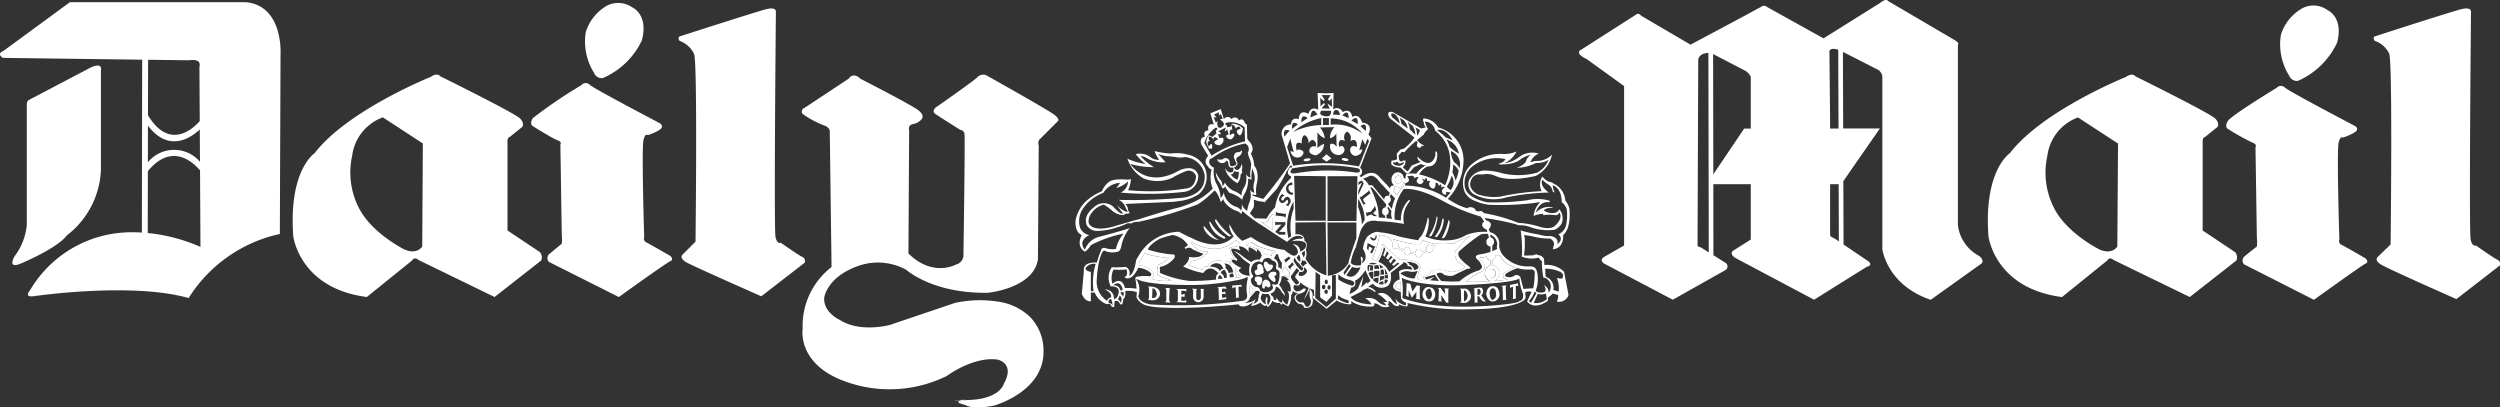 <svg id="Group_5" data-name="Group 5" xmlns="http://www.w3.org/2000/svg" xmlns:xlink="http://www.w3.org/1999/xlink" width="238.021" height="38.791" viewBox="0 0 238.021 38.791">
  <rect x="0" y="0" width="238.021" height="38.791" fill="#333333" stroke="none"/>
  <defs>
    <clipPath id="clip-path">
      <rect id="Rectangle_6" data-name="Rectangle 6" width="238.021" height="38.791" fill="none"/>
    </clipPath>
  </defs>
  <g id="Group_4" data-name="Group 4" transform="translate(0 0)" clip-path="url(#clip-path)">
    <path id="Path_6" data-name="Path 6" d="M81.919,7.444s4.937,2.519,5.534,3.016c.63.5.3.827.3.827a1.375,1.375,0,0,1-.795.465c-.563.1-.4.563-.4.563L86.491,24.08C88.811,26.367,91,25.14,91,25.14a.941.941,0,0,0,.729-.994s.167-11.068.1-11.433a.426.426,0,0,0-.4-.4s-2.055-1.292-2.386-1.525c-.364-.232.034-.6.034-.6s3.479-2.419,3.976-2.883a.742.742,0,0,1,.9-.165s5.733,3.214,6.4,3.711.332.664.332.664l-1.624,1.624a.533.533,0,0,0-.165.63L98.82,24.643c-.431,2.785-4.805,3.181-4.805,3.181-5.27.066-7.722-2.186-7.722-2.186a5.626,5.626,0,0,0-4.506-.4c-3.082,1.06-3.314,3.049-3.314,3.049-.1,1.425,1.491,2.121,1.491,2.121,1.956,1.26,4.805.463,4.805.463,2.419-.827,6.164-2.087,6.164-2.087a11.145,11.145,0,0,1,4.209-.1,5.45,5.45,0,0,1,2.948,1.459,4.578,4.578,0,0,1,1.26,3.181c.1,3.911-4.7,5.236-4.7,5.236-2.155.431-2.751-.066-2.751-.066-1.525-.33.1-.5.1-.5s-2.783.167.232.034c3.016-.1,3.348-1.557,3.348-1.557,1.093-1.956-.6-2.287-.6-2.287-2.32-.33-4.838,1.559-4.838,1.559a12.339,12.339,0,0,1-9.91.431c-4.373-1.692-3.81-4.938-3.81-4.938a7.07,7.07,0,0,1,2.749-5.866L79,12.348a.789.789,0,0,0-.463-.431,8.938,8.938,0,0,1-2.121-1.127.354.354,0,0,1,.165-.563l4.209-2.783c.5-.7,1.127,0,1.127,0M.264,5.456c-.63-.431.065-.664.065-.664L6.659.154H23.395c3.612.33,3.314,4.97,3.314,4.97l-.066,17.1a13.663,13.663,0,0,0-8.683,6.1c-5.467-1.557-14.846-.165-14.846-.165-.829.066-.265-.563-.265-.563a11.2,11.2,0,0,1,9.478-5.534c.4-.008.8,0,1.18.027L13.536,5.63Zm8.351.928c1.226-.563.994.265.994.265v9.51a8.275,8.275,0,0,1-3.248,6.2c-.928,1.26-4.473,2.717-4.473,2.717-1.227.465-.5-.729-.5-.729A5.877,5.877,0,0,0,2.55,21.4V9.963A.672.672,0,0,1,2.683,9.5Zm5.451,15.748a16.508,16.508,0,0,1,5.02,1.318L19.045,16.1,19,16.132c-.007-.008-2.325-3.069-4.923.112Zm4.973-6.78-.018-3.082c-.887.83-2.954,2.227-4.937-.359L14.078,15.4a3.226,3.226,0,0,1,4.961-.05m-.022-3.887-.03-5.148c.232-.861-.962-.63-.962-.63L14.1,5.636l-.011,5.282c2.224,3.682,4.7.823,4.931.547M64.752,3.4S72.044,1.048,72.971.816c.96-.232.9.232.9.232s-.2,20.746-.034,21.474.5.531.5.531,1.69,1.193,2.055,1.358a.4.4,0,0,1,.2.563l-4.109,3.181s-6.694-2.95-7.224-3.28c-.664-.465-.233-.73-.233-.73l1.193-1.192s.2-16.968-.133-17.862a2.457,2.457,0,0,0-1.391-1.26c-.233-.364.065-.431.065-.431M56.568,6.913a.773.773,0,0,0,.827.465A7.281,7.281,0,0,0,61.107,3.8c.662-2.485-.9-3.147-.9-3.147A2.345,2.345,0,0,0,57.793.484,4.393,4.393,0,0,0,55.771,3a5.67,5.67,0,0,0,.8,3.91M55.374,8.04a46.38,46.38,0,0,0-4.64,3.149c-.332.5-.066.729-.066.729s1.855,1.161,2.354,1.358c.53.167.33.432.33.432l.133,8.616a3.3,3.3,0,0,1,0,.827s-.729.6-1.127.928a.534.534,0,0,0-.1.8l6.661,3.347s4.507-3.248,4.9-3.413,0-.5,0-.5-1.954-1.127-2.286-1.293a.39.39,0,0,1-.2-.5s-.264-8.516-.066-9.246c.167-.695.4-.463.4-.463a4.876,4.876,0,0,0,1.127-.5c.5-.332.032-.63.032-.63s-6.2-3.248-6.661-3.646a.533.533,0,0,0-.795,0M27.918,22.389c-.016-.065.513,5,7.009,5.833l4.308-3.479a.336.336,0,0,1,.563-.066l7.29,3.546,4.441-3.479a.756.756,0,0,0-.131-.8l-3.082-2.055v-8.45s-.032-.4.232-.465l1.193-.96s.2-.332-.2-.762c-.364-.465-7.622-4.043-7.622-4.043s-.265-.4-.928.066c0,0-7.92,3.181-11.035,7.256,0,0-2.485,1.591-2.038,7.854m6.214-2.717a7.367,7.367,0,0,1-.6-4.905,4.485,4.485,0,0,1,2.916-3.644l3.811,2.485L40.2,23.417s-.5.829-1.724.265c0,0-3.147-1.557-4.341-4.01" transform="translate(0 0.054)" fill="#fff" fill-rule="evenodd"/>
    <path id="Path_7" data-name="Path 7" d="M177.431,8.36s-4.308,2.618-4.639,3.147c-.332.5-.066.73-.066.73a23.851,23.851,0,0,0,2.352,1.325c.53.167.332.465.332.465l.131,8.616a3.314,3.314,0,0,1,0,.829s-.729.563-1.125.894a.534.534,0,0,0-.1.8l6.661,3.379s4.507-3.246,4.905-3.445c.4-.167,0-.5,0-.5s-1.922-1.127-2.286-1.292a.391.391,0,0,1-.2-.5s-.265-8.516-.066-9.246c.165-.662.4-.463.4-.463a4.85,4.85,0,0,0,1.127-.5c.5-.332.034-.6.034-.6s-6.2-3.246-6.661-3.644a.542.542,0,0,0-.8,0m-65.88-2.817c-1.028-.563-.3-.829-.3-.829L116.422,1.4c.265-.232.5.1.5.1l4.7,2.751s6.363-3.38,6.793-3.646a.414.414,0,0,1,.5.066l5.369,2.982,5.4-3.38c.6-.5.762-.165.762-.165l6.329,3.712c.531.33.3.431.3.431V21.417a3.825,3.825,0,0,0,2.022,2.948c.5.4.265.7.265.7l-4.872,3.479c-4.209-1.425-4.606-4.838-4.606-4.838V7.3a.857.857,0,0,0-.5-.7l-3.254-1.658.024,7.292h3.494l-3.478,5.012.02,6.035,2.431,1.644c.332.4-.2.465-.2.465l-5.037,3.147L125.9,24.565c-.7-.463-.167-.729-.167-.729l1.624-1.028V17.54h-3.565L123.8,24.3l1.2.757a.407.407,0,0,1-.066.664l-5,2.816L113.406,25.1c-.563-.364.033-.664.033-.664l1.857-1.06V8.195L111.716,5.61Zm24.134-.8c-.991-.306-.837.306-.837.306l.065,6.661v.531h.8Zm.042,12.8h-.814v4.872c.034.133.432.3.432.3l.4.271ZM123.79,16.6l2.939-4.358h.628V7.3a1.545,1.545,0,0,0-.463-.531l-3.122-1.622Zm-.467-11.558c-.913.02-.968.638-.968.638l-.066,17.7c0,.1.3.167.3.167l.769.485Zm26.659,17.406c-.016-.066.513,5,7.009,5.833L161.3,24.8a.335.335,0,0,1,.563-.066l7.29,3.546,4.441-3.479a.754.754,0,0,0-.133-.8l-3.081-2.055V13.5s-.034-.4.232-.463l1.193-.96s.2-.332-.2-.762c-.364-.465-7.622-4.044-7.622-4.044s-.264-.4-.928.066c0,0-7.92,3.183-11.035,7.258,0,0-2.485,1.59-2.038,7.854m6.214-2.717a7.369,7.369,0,0,1-.6-4.905,4.485,4.485,0,0,1,2.916-3.645l3.811,2.485-.066,9.809s-.5.827-1.723.265c0,0-3.149-1.557-4.342-4.01M186.809,3.455S194.067,1.1,195.028.871c.928-.232.9.232.9.232s-.2,20.977-.033,21.706.5.563.5.563,1.689,1.193,2.055,1.36a.4.4,0,0,1,.2.563l-4.11,3.181s-6.693-2.95-7.224-3.314c-.662-.431-.232-.73-.232-.73l1.193-1.159s.2-17.265-.133-18.16a2.347,2.347,0,0,0-1.392-1.226c-.232-.4.066-.432.066-.432m-8.186,3.779a.773.773,0,0,0,.829.463,7.41,7.41,0,0,0,3.711-3.612c.664-2.451-.894-3.115-.894-3.115A2.261,2.261,0,0,0,179.85.8a4.39,4.39,0,0,0-2.021,2.519,5.665,5.665,0,0,0,.8,3.91" transform="translate(39.331 -0.001)" fill="#fff" fill-rule="evenodd"/>
    <path id="Path_8" data-name="Path 8" d="M87.147,19.742l.232-.066a1.009,1.009,0,0,1-.264-.332.688.688,0,0,0-.3-.5l.034.232v.332l.1.1v.265Z" transform="translate(30.761 6.677)" fill="#fff"/>
    <path id="Path_9" data-name="Path 9" d="M87.843,20.469l.034.5.431-.465a.184.184,0,0,1-.167-.1,1.125,1.125,0,0,1-.264-.332Z" transform="translate(31.125 7.111)" fill="#fff"/>
    <path id="Path_10" data-name="Path 10" d="M98.366,13.115a.488.488,0,0,0,.306-.221s.1-.6-.363-.53a.386.386,0,0,0-.2.532s.084.233.261.218" transform="translate(34.745 4.379)" fill="#fff"/>
    <path id="Path_11" data-name="Path 11" d="M90.267,18.958a.485.485,0,0,1-.1.165l.033.431a.638.638,0,0,1,.265.066.984.984,0,0,1,.232.167.583.583,0,0,0,.1-.531l-.5-.531c0,.1-.033.167-.033.233" transform="translate(31.949 6.634)" fill="#fff"/>
    <path id="Path_12" data-name="Path 12" d="M103.483,19.9a1.342,1.342,0,0,0,.861.1,3.382,3.382,0,0,0,.962-.4l-.364-.332a1.2,1.2,0,0,1-.4-.3,1.249,1.249,0,0,1-.2-.531.883.883,0,0,1,.364-.761,4.893,4.893,0,0,1,.465-.531,4.234,4.234,0,0,1,.7-.563,15.309,15.309,0,0,0-1.624.729,8.508,8.508,0,0,1-1.692.035l-.3.5a.363.363,0,0,1-.333.364.28.28,0,0,1-.23-.134l-.469.222a.363.363,0,0,1-.328.343.313.313,0,0,1-.287-.278l-.562-.08a.282.282,0,0,1-.245.158.336.336,0,0,1-.3-.364l-.664-.283a.278.278,0,0,1-.165.051c-.167,0-.267-.133-.267-.332a.4.4,0,0,1,.053-.2L98.1,16.8c-.089-.035-.175-.072-.252-.108a1.792,1.792,0,0,1-.165-.1,2.047,2.047,0,0,0-.5-.066,12.68,12.68,0,0,1-.563,1.922,1.223,1.223,0,0,1-.167.366l.4.2a5.343,5.343,0,0,0,.3-.565,3,3,0,0,0,.3-1.093l1.06.994.1.1.465.432s1.854-.167,1.987.729a2.475,2.475,0,0,0-.265,1.127.781.781,0,0,0,.662.033l-.2-.3a1.1,1.1,0,0,0,.662-.3s.4-.531,1.559-.265" transform="translate(34.177 5.854)" fill="#fff"/>
    <path id="Path_13" data-name="Path 13" d="M101.4,17.347a.323.323,0,0,1,.261.157l.192-.275a2.979,2.979,0,0,1-1.083-.313l-.232.364h-.729a16.564,16.564,0,0,1-1.893-.466h0l.154.279a.243.243,0,0,1,.077-.014.327.327,0,0,1,.3.332.37.37,0,0,1-.028.149l.584.263a.322.322,0,0,1,.274-.246c.165,0,.3.2.3.4a.464.464,0,0,1-.007.076l.5.089c0-.2.133-.4.3-.4a.379.379,0,0,1,.317.293l.423-.2a.42.42,0,0,1-.009-.093c0-.232.133-.4.3-.4" transform="translate(34.696 5.957)" fill="#fff"/>
    <path id="Path_14" data-name="Path 14" d="M87.935,18.613a1.393,1.393,0,0,1-.232-.332,1.228,1.228,0,0,1-.232-.662,1.655,1.655,0,0,1,.795-.1v-.364H88.5l-.431-.264a3.064,3.064,0,0,1-3.149.628,4.882,4.882,0,0,1-1.159-.5,1.7,1.7,0,0,0,1.658.96,3.189,3.189,0,0,1-.265.3,2.254,2.254,0,0,1-1.326.6l-.265.431.63.165.133.066.563.167a.357.357,0,0,1,.463-.3s.3-.795,1.492-.53a.646.646,0,0,1,.463.066,1.794,1.794,0,0,1,.3.232l-.131-.431a.433.433,0,0,1,.463-.133" transform="translate(29.608 5.984)" fill="#fff"/>
    <path id="Path_15" data-name="Path 15" d="M98.947,13.2l.083-.4h-.083s-.131.492-.473.5a.574.574,0,0,1-.367-.129l-.045.111a.286.286,0,0,1,.023.111.314.314,0,0,1-.146.286l.378.377a2.4,2.4,0,0,1,.63-.861" transform="translate(34.703 4.536)" fill="#fff"/>
    <path id="Path_16" data-name="Path 16" d="M89.419,18.242a.633.633,0,0,1,.582.134.44.44,0,0,1,.4-.477,9.816,9.816,0,0,1-1.325-.366,2,2,0,0,1-.929-.5l-.3.1-.232.1v.1a2.492,2.492,0,0,1,.962.364v-.133a1.2,1.2,0,0,1,.834.674" transform="translate(31.047 6.036)" fill="#fff"/>
    <path id="Path_17" data-name="Path 17" d="M98.1,20.257s.066.2.5.332a2.008,2.008,0,0,0-.034-.762,1.529,1.529,0,0,0-.3.165.3.3,0,0,0-.165.265" transform="translate(34.758 7.024)" fill="#fff"/>
    <path id="Path_18" data-name="Path 18" d="M81.917,20.389a3.051,3.051,0,0,0,1.226,0s-.33-.1-.662-.232a1.752,1.752,0,0,1-.662-.332,1.676,1.676,0,0,1,.1-.928,1.783,1.783,0,0,0,.662-.364,2.108,2.108,0,0,0,.3-.265,11.722,11.722,0,0,1-1.823-.3h-.034a1.458,1.458,0,0,1-.4-.2.944.944,0,0,1-.1.2,2.65,2.65,0,0,1-.4.6l-.066.4s1.292.1,1.425.962l-.167.33a2.13,2.13,0,0,0,.6.133" transform="translate(28.368 6.296)" fill="#fff"/>
    <path id="Path_19" data-name="Path 19" d="M89.287,15.792l-.563.066.5.364.531.4a9.928,9.928,0,0,1,.032-1.591,1.318,1.318,0,0,0-.5.762" transform="translate(31.437 5.325)" fill="#fff"/>
    <path id="Path_20" data-name="Path 20" d="M104.19,19.631a5.576,5.576,0,0,0-1.127.795c.886.027,1.7,0,2.354-.041a.731.731,0,0,1-.563-.754.739.739,0,0,1,.53-.748V18.4a.44.44,0,0,1-.363-.36h0a2.435,2.435,0,0,1-.63.1.172.172,0,0,0,.066.232c.695.5.232.962.232.962-.332.3-.5.3-.5.3" transform="translate(36.518 6.391)" fill="#fff"/>
    <path id="Path_21" data-name="Path 21" d="M105.324,19.319c0-.066-.033-.1-.033-.165a.362.362,0,0,0-.332-.233.4.4,0,1,0,.364.4" transform="translate(37.073 6.704)" fill="#fff"/>
    <path id="Path_22" data-name="Path 22" d="M107.109,19.1a2,2,0,0,1-1.491-1.159h-.441a.471.471,0,0,1,.011.1.408.408,0,0,1-.265.375v.489a.652.652,0,0,1,.465.263.817.817,0,0,1,.165.5.737.737,0,0,1-.5.734c.818-.061,1.33-.137,1.33-.137-.8-.167-.332-.63-.332-.63a4.177,4.177,0,0,1,1.06-.531" transform="translate(37.177 6.357)" fill="#fff"/>
    <path id="Path_23" data-name="Path 23" d="M86.231,20.343a.886.886,0,0,1,.232.033l-.1-.232-.8.066s.134.034.134.1l.032,1.06-.066.066.763-.1v-.232s-.1.1-.167.1h-.232V20.84h.2a.205.205,0,0,1,.133.066l-.034-.3a.435.435,0,0,0-.1.066h-.2v-.332Z" transform="translate(30.319 7.137)" fill="#fff"/>
    <path id="Path_24" data-name="Path 24" d="M83.376,20.481a.765.765,0,0,1,.3.066l-.033-.232H82.68a.469.469,0,0,1,.167.133v1.027a.232.232,0,0,1-.133.066s-.034,0,0,.034h.2l.729.033v-.265a.368.368,0,0,1-.233.1h-.232v-.4h.133l.165.033.034-.3-.232.066h-.1v-.364Z" transform="translate(29.296 7.198)" fill="#fff"/>
    <path id="Path_25" data-name="Path 25" d="M84.642,20.391v.662s.034.3-.2.332c0,0-.2.033-.232-.232V20.49a.547.547,0,0,1,.066-.165l-.5-.033a.483.483,0,0,1,.133.131v.664a.5.5,0,0,0,.5.5.532.532,0,0,0,.5-.465v-.7a.166.166,0,0,1,.033-.1h-.364l.066.066" transform="translate(29.686 7.189)" fill="#fff"/>
    <path id="Path_26" data-name="Path 26" d="M88.341,19.466s-.2,0-.1.4a.221.221,0,0,1,.165.232s.032.2.3.165a.609.609,0,0,0,.165-.7.541.541,0,0,0-.53-.1" transform="translate(31.257 6.887)" fill="#fff"/>
    <path id="Path_27" data-name="Path 27" d="M89.641,19.043s.232-.364-.133-.364a.257.257,0,0,1-.265-.165s-.4-.364-.4.165c0,0-.034.232.332.662a.749.749,0,0,0,.463-.3" transform="translate(31.48 6.516)" fill="#fff"/>
    <path id="Path_28" data-name="Path 28" d="M88.441,19.615a1.007,1.007,0,0,0,.53-.165c.167-.034.066-.3.066-.3,0-.63-.4-.6-.4-.6a.237.237,0,0,0-.2.232c.066.332-.066.332-.066.332-.3.066-.1.4-.1.4.1.133.165.1.165.1" transform="translate(31.256 6.573)" fill="#fff"/>
    <path id="Path_29" data-name="Path 29" d="M89.164,19.49c.066.332.53.6.53.6.233,0,.133-.33.133-.33-.133-.167-.066-.265-.066-.265.332-.066.1-.364.1-.364-.63-.165-.7.364-.7.364" transform="translate(31.593 6.765)" fill="#fff"/>
    <path id="Path_30" data-name="Path 30" d="M87.448,20.031l-.762.066h-.066v.033l.034.265c.066-.133.3-.133.3-.133l.034.962-.068.066.4-.066-.066-.033-.033-.962a.289.289,0,0,1,.3.033L87.482,20Z" transform="translate(30.692 7.085)" fill="#fff"/>
    <path id="Path_31" data-name="Path 31" d="M86.362,11.68s.1-.3.265.066a.656.656,0,0,0,.165.463.919.919,0,0,0,.309,0c.014.11.028.322-.043.4,0,0-.364.3-.729-.332,0,0,.033.762,1.159,1.426a1.134,1.134,0,0,0,.3-.829.292.292,0,0,0,.1-.431s.165-.133,0-.6a.721.721,0,0,1-.364.6.349.349,0,0,1-.358-.245.37.37,0,0,0,.257-.219s.2-.033-.032-.431a.334.334,0,0,1,.165-.364.592.592,0,0,0,.364-.63.473.473,0,0,1-.4.2s-.364-.034-.364.5a2.431,2.431,0,0,1,.131.364s.2.165.066.332a.751.751,0,0,1-.5.133.85.85,0,0,1-.1-.4.388.388,0,0,0-.563-.332s-.165.2-.63.066a.5.5,0,0,0,.795.265m.829.861a.638.638,0,0,0,.431.066,1.345,1.345,0,0,1-.133.762,1.506,1.506,0,0,1-.63-.5s.233.033.332-.332" transform="translate(30.319 3.739)" fill="#fff"/>
    <path id="Path_32" data-name="Path 32" d="M82.427,20.276l-.5-.034a.37.37,0,0,1,.1.233v.96s0,.066-.131.167l.53.033-.133-.2.034-.894s-.034-.2.1-.265" transform="translate(29.018 7.172)" fill="#fff"/>
    <path id="Path_33" data-name="Path 33" d="M86.746,17.046a.413.413,0,0,0,.233-.066,1.59,1.59,0,0,1-.265-.2,5.977,5.977,0,0,1-1.193-1.358s-.2-.033-.034.3a3.9,3.9,0,0,0,1.26,1.326" transform="translate(30.267 5.464)" fill="#fff"/>
    <path id="Path_34" data-name="Path 34" d="M86.262,17.119s.066.1.265.066c0,0,.066-.165-.167-.232a3.671,3.671,0,0,1-1.226-1.326s-.232-.165-.066.2a2.091,2.091,0,0,0,1.193,1.292" transform="translate(30.121 5.523)" fill="#fff"/>
    <path id="Path_35" data-name="Path 35" d="M93.827,11.244l-.465-.4-.431.4.431.3Z" transform="translate(32.929 3.842)" fill="#fff"/>
    <path id="Path_36" data-name="Path 36" d="M86.105,17.237a2.467,2.467,0,0,1-.762-.6,5.8,5.8,0,0,1-.63-.7l-.1-.034s-.034.1.1.366a1.868,1.868,0,0,0,1.392.96" transform="translate(29.98 5.637)" fill="#fff"/>
    <path id="Path_37" data-name="Path 37" d="M80.732,20.145l.066.167v.96l-.1.1a1.1,1.1,0,0,0,.63.066.62.62,0,0,0,.364-1.028s-.232-.3-.96-.265m.795.829a.374.374,0,0,1-.431.265l.034-.928a.409.409,0,0,1,.33.264.56.56,0,0,1,.066.4" transform="translate(28.594 7.136)" fill="#fff"/>
    <path id="Path_38" data-name="Path 38" d="M92.3,11.21c0-.066-.165-.1-.332-.066-.2,0-.33.1-.33.165s.165.133.364.1c.165-.034.3-.1.3-.2" transform="translate(32.469 3.943)" fill="#fff"/>
    <path id="Path_39" data-name="Path 39" d="M94.626,11.384c.2.033.332,0,.332-.1.033-.066-.133-.133-.3-.167-.2-.033-.332,0-.332.1-.034.066.133.133.3.165" transform="translate(33.422 3.935)" fill="#fff"/>
    <path id="Path_40" data-name="Path 40" d="M89.252,20.384s.133.1.265-.133a.555.555,0,0,0-.465-.6s-.431.1-.3.795c0,0,.232.2.232-.1,0,0,.1-.131.265.034" transform="translate(31.439 6.964)" fill="#fff"/>
    <path id="Path_41" data-name="Path 41" d="M105.112,20.12s-.53-.066-.63.7c0,0,.034.695.6.761a.683.683,0,0,0,.662-.662s0-.829-.63-.795m0,1.292c-.165.034-.232-.2-.232-.2-.2-.63.066-.829.066-.829.033-.065.165-.065.165-.065.332.033.3.53.3.53a.5.5,0,0,1-.3.563" transform="translate(37.021 7.128)" fill="#fff"/>
    <path id="Path_42" data-name="Path 42" d="M104.636,21.412l-.3-.465a.481.481,0,0,0,.033-.695.916.916,0,0,0-.6.033l-.2.034.1.066.033,1.159-.033.1h.33l-.032-.1v-.5h.165a.877.877,0,0,0,.364.465.3.3,0,0,0,.265,0,.229.229,0,0,0-.133-.1m-.431-.563c-.066.1-.232.066-.232.066v-.53a.14.14,0,0,1,.232.033.34.34,0,0,1,0,.431" transform="translate(36.7 7.163)" fill="#fff"/>
    <path id="Path_43" data-name="Path 43" d="M100.155,20.264l.034-.1-.332-.034-.4.563-.2-.729L98.9,19.9v.165l-.033.962-.034.066.265.133V20.6l.3.7.431-.563v.563l-.065.1.463.066-.066-.133Z" transform="translate(35.018 7.05)" fill="#fff"/>
    <path id="Path_44" data-name="Path 44" d="M101.162,15.3a4.149,4.149,0,0,1-.664,1.69c-.1.265.2.066.2.066a4.418,4.418,0,0,0,.563-1.69c-.033-.3-.1-.066-.1-.066" transform="translate(35.602 5.389)" fill="#fff"/>
    <path id="Path_45" data-name="Path 45" d="M103.087,20.292h-.465l.1.1.033,1.127-.133.1.366.034a.656.656,0,0,0,.7-.7s-.1-.662-.6-.662m-.066,1.226v-1.06s.232,0,.332.4a.592.592,0,0,1-.332.664" transform="translate(36.362 7.189)" fill="#fff"/>
    <path id="Path_46" data-name="Path 46" d="M100.97,20.3c-.5-.264-.729,0-.729,0a.789.789,0,0,0,0,1.127.649.649,0,0,0,.762,0,.792.792,0,0,0-.034-1.127m-.2.962s-.2.232-.332-.066c0,0-.4-.6.167-.861,0,0,.165-.066.232.232a.67.67,0,0,1-.066.7" transform="translate(35.43 7.149)" fill="#fff"/>
    <path id="Path_47" data-name="Path 47" d="M102.141,20.309l-.431-.033.034.1.033.463-.431-.6h-.265l.1.133-.033.962-.034.165.332.033-.032-.131v-.465l.463.7h.233l-.034-.1V20.407Z" transform="translate(35.816 7.172)" fill="#fff"/>
    <path id="Path_48" data-name="Path 48" d="M105.956,20.2l.066-.133-.465.034.1.1.033,1.193-.033.066.4-.034-.066-.065Z" transform="translate(37.402 7.111)" fill="#fff"/>
    <path id="Path_49" data-name="Path 49" d="M100.918,17c-.133.232.165.1.165.1a2.861,2.861,0,0,0,.63-1.59c-.066-.364-.165.033-.165.033a3.166,3.166,0,0,1-.63,1.459" transform="translate(35.746 5.441)" fill="#fff"/>
    <path id="Path_50" data-name="Path 50" d="M120.248,22.91l-.034-.563a.633.633,0,0,0-.5-.364l-.257-.092-.238.092c-.366.033-.9.033-.9.033v-.033l.066-.762v-.861l-.066-.3.7.1a6.2,6.2,0,0,0,1.757.232.641.641,0,0,1,.4.563l-.133.465c1.127-.1.994-1.358.994-1.358.8-.664.6-2.453.6-2.453a1.765,1.765,0,0,0-.364-.795l-.034-.034a1.929,1.929,0,0,0-1.127-1.624.741.741,0,0,0-.431-.165,1.829,1.829,0,0,1-.63-.5,1.44,1.44,0,0,0-.066,1.392,24.187,24.187,0,0,0-3.976.53,5.01,5.01,0,0,1-2.121-.232c-.829-.465-.7-1.06-.7-1.06.167-.962.962-.829.962-.829h.232a1.944,1.944,0,0,1,1.193.133c1.392.662,3.877,0,3.877,0a3,3,0,0,0,1.524-2.022,1.978,1.978,0,0,1-1.557.6,4.226,4.226,0,0,0-.5.131,1.4,1.4,0,0,1,.8-.827,2.107,2.107,0,0,0-1.789.265,3.122,3.122,0,0,1-1.491.662,2.488,2.488,0,0,0,1.161-1.127,2.919,2.919,0,0,1-1.392.232,4.161,4.161,0,0,0-2.85.962,2.319,2.319,0,0,0-.7,2.652,1.718,1.718,0,0,0,.994.861,4.45,4.45,0,0,0,1.292.364,26.954,26.954,0,0,0,4.341-.167,2.69,2.69,0,0,1,.563-.066,2.133,2.133,0,0,0-.628,1.293,2.913,2.913,0,0,1,.928-.2l-.034.133a3.754,3.754,0,0,1,1.159,0,.354.354,0,0,0,.4-.265c.4.6-.4,1.26-.4,1.26-.463.463-1.491.1-1.491.1a8.385,8.385,0,0,0-2.021-.364,15.718,15.718,0,0,0-3.28-.928.361.361,0,0,0-.465-.165l-.265-.034a.57.57,0,0,0-.861-.264,5.747,5.747,0,0,1-1.525-.7,1.24,1.24,0,0,1-.3-.2,5.465,5.465,0,0,0,1.491-3.646,3.254,3.254,0,0,0-2.419-3.147,1.712,1.712,0,0,0-1.392-.861l-.066.165.1.232c-.034.165.165.465.165.465l-.431.1-2.684-1.557c-.662-.165-.4.4-.4.4l.133.2,2.32,1.822a4.374,4.374,0,0,1-1.027,1.06l-.3.066-.364.4.034.531a1.078,1.078,0,0,1-.531.131l-.033.332c.232.332.894.332.894.332l.531.53a.248.248,0,0,0,.3-.033l.465-.531.628-.3a1.456,1.456,0,0,0,.465.133,2.761,2.761,0,0,0-.9.795,2.574,2.574,0,0,0-.96.033l-.066.366-.019.088-.146-.088a.555.555,0,0,0-.962-.366.756.756,0,0,0-.062.951.95.95,0,0,0,.079.093l-.041.074a.148.148,0,0,0-.076-.024.257.257,0,0,0-.232.265l-.033-.034-.265-.3-.1-.1-.6-.63c-.7-.928-1.757,0-1.757,0l-.165-.133a.44.44,0,0,0,.066-.762l1.093-2.817-.3-.364c.531-1.093-.6-1.127-.6-1.127-.332-.994-.929-.53-.929-.53-.2-.962-.928-.465-.928-.465a.582.582,0,0,0-.894-.265l.033-1.557-.729.034-.795-.034.066,1.591c-.8-.4-.929.4-.929.4-.928-.53-.928.5-.928.5-.763-.233-.729.5-.729.5a.88.88,0,0,0-.9,1l.8,2.717a42.194,42.194,0,0,1-2.553,3.38l-.994-.3-.065-.167a.482.482,0,0,0,.4.066,2.838,2.838,0,0,1,.034-.994c.3-1.292-.233-1.757-.233-1.757a2.5,2.5,0,0,0-.33-1.159c.5-.63-.233-1.26-.233-1.26l-.1-.165-.034-1.36c-.131,0-.2-.165-.2-.165-.2-.563-.563-.2-.563-.2a.39.39,0,0,0-.7-.131.421.421,0,0,0-.729,0l-.3-.962-.994.4.332,1.06c-.73-.165-.5.565-.5.565-.63.033-.332.6-.332.6-.6.066-.364.729-.364.729l.662,1.094c-.53.6-.033.994-.033.994.165.3.364.3.364.3a2.877,2.877,0,0,0,.1,1.823,5.746,5.746,0,0,1-1.622,1.193,10.36,10.36,0,0,1-1.557.6c-1.293.3-3.845,1.127-3.845,1.127-.9.232-2.32.662-2.32.662-1.789.531-2.254-.033-2.254-.033-.431-.265-.1-.96-.1-.96a2.125,2.125,0,0,1,1.326-1.062,5.5,5.5,0,0,1,.861.63,1.625,1.625,0,0,0,1.093.364l.034-.131a.968.968,0,0,0,.5-.066.663.663,0,0,1-.2-.431c0-.167-.232-.431-.232-.431l4.606-.2c.165-.034.3-.034.431-.066a4.209,4.209,0,0,0,1.956-.664A2.182,2.182,0,0,0,88,13.863,2.213,2.213,0,0,0,86.247,12.4a3.816,3.816,0,0,0-1.557-.1,7.035,7.035,0,0,1-1.525-.232c-.034.2.4.827.4.827a1.118,1.118,0,0,1-.829-.264,1.629,1.629,0,0,0-1.392-.265,5.975,5.975,0,0,0,.928.928,6.521,6.521,0,0,1-1.723-.5,3.491,3.491,0,0,0,1.491,1.855,3.522,3.522,0,0,0,2.785-.033A7.469,7.469,0,0,1,86.081,14a.721.721,0,0,1,1,.463c-.066,1.127-.9,1.161-.9,1.161a21.838,21.838,0,0,1-5.568.165,2.5,2.5,0,0,0,.265-1.06l-.265.066c-1.392-.133-1.757.165-1.757.165a2.033,2.033,0,0,0-.729.929,5.2,5.2,0,0,0-1.491.928A3.34,3.34,0,0,0,75.609,18.7c-.066,1.193.6,1.36.6,1.36-.6,1.159.3,1.59.3,1.59a2.021,2.021,0,0,0,.563-.63,11.644,11.644,0,0,1,3.115-1.093,3.345,3.345,0,0,0-.729,1.457,2.109,2.109,0,0,1-1.06-.1c-.366-.033-.366.265-.366.265l-.165.4-.232.73c-1.425-.066-1.227.761-1.227.761l-.2,2.221c.33.829.861.7.861.7v-.829h.364a2.015,2.015,0,0,0,1.094,1.093h.2c.233-.066.332.265.332.265l.232.034.034-.563.264-.034c.167.066.265.332.265.332h.2a2.116,2.116,0,0,0,.1-.5c.264-.165.2-.762.2-.762a2.431,2.431,0,0,1,1.094.1l-.034.5a1.53,1.53,0,0,0,.9.761,6.55,6.55,0,0,0,1.425.2c1.028.066,2.32.034,3.513,0,2.055-.1,3.877-.3,3.877-.3.131.2.2.165.2.165.562.2,1.192-.4,1.192-.4l-.2.4a2.3,2.3,0,0,0,.894-.33.925.925,0,0,0,.465.33l.1-.1.133.2a1.248,1.248,0,0,0,.431-.6.979.979,0,0,0,.729.2l.133.2.1-.167a4.885,4.885,0,0,0,.563.3,1.616,1.616,0,0,0,.232-1.227l.1.167.1-.4a.839.839,0,0,0,.53.2c-.63.265-.264.729-.264.729a.73.73,0,0,0,.33.3.418.418,0,0,1,.465.332.632.632,0,0,0,.795-.3l.066-.4a1.865,1.865,0,0,1-.1-.6l.1.431.165.1,1.127.9.962-.795a2.533,2.533,0,0,0,1.26.364c.264,0,.066-.332.066-.332a3.2,3.2,0,0,0,2.153.531c.2-.165.066-.265.066-.265.232-.1.63.232.63.232a1,1,0,0,0,.829.034.267.267,0,0,0-.2-.2c.232,0,.1-.332.1-.332a.817.817,0,0,1,.431.3.615.615,0,0,0,.565.2l.033-.165a1.933,1.933,0,0,0,.762.2.305.305,0,0,0,.032-.332,22.183,22.183,0,0,0,5.932.6c4.606-.034,5.236-.929,5.236-.929a.436.436,0,0,0,.066-.431V25.5a.936.936,0,0,1,.6-.034l-.332.7-.1.232c.8.9,1.989-.1,1.989-.1v-.3a1.316,1.316,0,0,0,.431-.366l.53.133a1.007,1.007,0,0,1-.131.63.942.942,0,0,0,1.125-.63l-.431-2.22a2.352,2.352,0,0,0-1.855-.63M114.183,18.3l.332.463s-.563.431.264.8l.034.2a4.715,4.715,0,0,0-2.022.3,3.487,3.487,0,0,1-1.723.5,4.549,4.549,0,0,1-2.153-.364,3.614,3.614,0,0,0,.33-1.392.743.743,0,0,0-.033-.364s-.1-.1-.1.133c0,0-.3,1.425-.729,1.723a.561.561,0,0,0-.133.265s-1.524-.265-1.956-.4a7.4,7.4,0,0,0-1.755-.364s-.4-.232-1.161.431a2.4,2.4,0,0,0-.4,1.159s.628.9-.1,1.36a3.425,3.425,0,0,0,.1-.4s-.034-.2-.2-.232a.763.763,0,0,0,.033.364s.034.4-.066.463c0,0-.695.1-.928-.232a4.6,4.6,0,0,1,.465-1.457l.431-1.491a2.063,2.063,0,0,1,.563-.863,1.335,1.335,0,0,1,1.06-.165,16.953,16.953,0,0,1,2.552.265,2.407,2.407,0,0,1,.5-2.088s.165-.265-.066-.165a2.539,2.539,0,0,0-.729,1.922L106,18.6a4.221,4.221,0,0,1,.863-2.916s1.258-.232,3.645,1.093a18.38,18.38,0,0,0,3.678,1.525m.9,2.85h.033v.516a6.483,6.483,0,0,1-1.093.248c-.563.133-.167.463-.167.463a1.2,1.2,0,0,1,.366.5c.265.3-.167.53-.167.53a4.915,4.915,0,0,0-1.888,1.06,11.351,11.351,0,0,1-1.724-.032,1.97,1.97,0,0,1-.463-.664.475.475,0,0,1,.7.066,1.8,1.8,0,0,0,.861.1c.5-.265,1.226-.6,1.226-.6a.5.5,0,0,1,.332-.066c.2-.066-.034-.232-.034-.232a4.567,4.567,0,0,1-.894-.829c-.265-.431,0-.63,0-.63a17.2,17.2,0,0,1,1.988-1.557,1.458,1.458,0,0,1,.73-.061l.07.355a.441.441,0,0,0-.237.4.407.407,0,0,0,.364.431m1.69,3.149s-.512.076-1.33.137a.737.737,0,0,0,.5-.734.817.817,0,0,0-.165-.5.646.646,0,0,0-.465-.261v-.49a.408.408,0,0,0,.265-.375.471.471,0,0,0-.011-.1h.441a2,2,0,0,0,1.491,1.159,4.177,4.177,0,0,0-1.06.531s-.465.463.332.63m-2.585-1.857a.172.172,0,0,1-.066-.232,2.466,2.466,0,0,0,.63-.1h0a.44.44,0,0,0,.363.36v.485a.788.788,0,0,0,.035,1.5c-.657.041-1.468.068-2.355.042a5.666,5.666,0,0,1,1.127-.8s.167,0,.5-.3c0,0,.465-.465-.232-.962m.73,1.26a.372.372,0,0,1,.33-.4.359.359,0,0,1,.332.232c0,.066.033.1.033.165a.351.351,0,1,1-.695,0m.828-2.717a.755.755,0,0,0,0,.4,2.624,2.624,0,0,1-.463.225v-.528a.458.458,0,0,0,.165-.359.414.414,0,0,0-.339-.429l-.019-.267a1.107,1.107,0,0,1,.523.431c.2.432.133.531.133.531M109.014,24.3l-.165-.2.96-.265.4.6-.861-.066.463-.332Zm-.165,0a.78.78,0,0,1-.664-.034,2.475,2.475,0,0,1,.265-1.127c-.133-.894-1.988-.729-1.988-.729L106,21.982l-.1-.1-1.06-.993a3.032,3.032,0,0,1-.3,1.093,5.134,5.134,0,0,1-.3.563l-.4-.2a1.2,1.2,0,0,0,.165-.364,12.726,12.726,0,0,0,.563-1.922,1.971,1.971,0,0,1,.5.066,1.657,1.657,0,0,0,.167.1c.077.037.161.073.251.108l.364.52a.4.4,0,0,0-.053.2c0,.2.1.33.265.33a.283.283,0,0,0,.167-.051l.662.284a.337.337,0,0,0,.3.364.285.285,0,0,0,.245-.16L108,21.9a.315.315,0,0,0,.286.278.364.364,0,0,0,.328-.344l.467-.222a.285.285,0,0,0,.232.135.364.364,0,0,0,.332-.366l.3-.5a8.551,8.551,0,0,0,1.69-.034,15.113,15.113,0,0,1,1.624-.729,4.22,4.22,0,0,0-.7.563,4.818,4.818,0,0,0-.465.53.891.891,0,0,0-.364.762,1.26,1.26,0,0,0,.2.53,1.2,1.2,0,0,0,.4.3l.364.33a3.343,3.343,0,0,1-.962.4,1.351,1.351,0,0,1-.861-.1c-1.159-.264-1.557.265-1.557.265a1.1,1.1,0,0,1-.662.3Zm-1.69-1.658s.1-.133.829.133c0,0,.695.431-.133.63,0,0-.1-.465-.465-.5,0,0,.033-.165-.232-.265m1.027.829-.3.729a2.242,2.242,0,0,1-1.226-.4s-.233-.034.066-.2a1.075,1.075,0,0,1,.695-.066,1.264,1.264,0,0,0,.762-.066m-3.156.753a1.118,1.118,0,0,0,.008-.326l.232-.03-.032-.1-.165.062a1.354,1.354,0,0,0-.054-.6,1.476,1.476,0,0,1,.351.982.48.48,0,0,0-.339.009m.329.125a.5.5,0,0,1-.321.387l.005-.414a.578.578,0,0,1,.316.027m-.918-1.739a4.405,4.405,0,0,0,.531-1.392l.133.165-.2.63.133.133.232-.53.165.2-.264.431.2.165.265-.364.165.133-.364.364.167.232.3-.465.232.167-.4.4.165.131.4-.33.133.1-.96.795a1.9,1.9,0,0,0-1.028-.96m-.364-1.459h.1l-.1.133-.232.531-.233-.133.1-.034.165-.33-.332-.167-.065.4-.133-.232.066-.431v-.068Zm-.3-.9a.246.246,0,0,0,.2.133s.2.1.2-.3l.1.034a.523.523,0,0,1-.066.33s-.2.364-.53-.066c0,0-.068-.1.1-.133m.255,2.733.378-.076a.79.79,0,0,1,.1.412.611.611,0,0,0-.471.02.639.639,0,0,0-.007-.356m-.016-.116-.485-.035a.537.537,0,0,1,.313-.129,1.9,1.9,0,0,1,.474.089Zm-.549.042.475.06a1.51,1.51,0,0,1-.054.473.691.691,0,0,0-.279.03.834.834,0,0,0,.035-.436l-.1.066s.061.119-.046.414l-.046.023a1.78,1.78,0,0,1-.039-.238.556.556,0,0,1,.054-.391m.484.651c.019.167.053.615-.1.729a1.557,1.557,0,0,1-.353-.6.634.634,0,0,1,.455-.13m.03.654a1.534,1.534,0,0,1,.467-.091,1.121,1.121,0,0,1-.074.539,1.683,1.683,0,0,1-.448-.3.977.977,0,0,0,.056-.149m.031-.135a1.737,1.737,0,0,0,.007-.551.735.735,0,0,1,.5-.035.928.928,0,0,1-.034.5.812.812,0,0,0-.477.089m.5-1.213a1.512,1.512,0,0,1,.418.274.7.7,0,0,0-.32.134.722.722,0,0,0-.1-.408m.016,1.729a1.011,1.011,0,0,1,.381-.139l.024.3a.924.924,0,0,1-.294,0,1.287,1.287,0,0,1-.157-.049c.014-.031.03-.07.046-.114m.4-.3a.5.5,0,0,0-.367.188.877.877,0,0,0,.011-.452,1.185,1.185,0,0,1,.4-.072.731.731,0,0,1-.047.336m.046-.46a.508.508,0,0,0-.356.057.709.709,0,0,0,.016-.454.4.4,0,0,1,.271-.111.927.927,0,0,1,.069.508m4.048-2.362-.423.2a.379.379,0,0,0-.316-.293c-.167,0-.3.2-.3.4l-.505-.089a.35.35,0,0,0,.008-.076c0-.2-.134-.4-.3-.4a.322.322,0,0,0-.274.246l-.584-.263a.375.375,0,0,0,.03-.149.328.328,0,0,0-.3-.332.243.243,0,0,0-.077.014l-.154-.279h0a16.893,16.893,0,0,0,1.893.466h.729l.232-.364a3.006,3.006,0,0,0,1.083.313l-.192.275a.323.323,0,0,0-.261-.157c-.165,0-.3.165-.3.4a.422.422,0,0,0,.009.093m-7.233,2.89a.857.857,0,0,1,.332.165.252.252,0,0,1-.167.364,5.243,5.243,0,0,1-1.326-.6v-.5a2.319,2.319,0,0,0,1.161.563m-.664-.73.531-.795.165.165-.6.861Zm.265.265.563-.795a1.128,1.128,0,0,0,.8.033s-.5,1.326-1.358.762m.962-5.169H99.6V14.459h2.85Zm2.7-.535.046.253-.129-.016-.5-.034a4.359,4.359,0,0,0-.265-1.59,9.284,9.284,0,0,0-.53-1.26c.1-.1.264.1.5.364a4.961,4.961,0,0,1,.33.431c.133.165.3.332.431.5.088.11.173.214.253.314l-.06.284H105.1c-.167,0-.3.165-.3.4a.354.354,0,0,0,.248.36m-.712.07h-.332l-.232-.165-.265.1-.165.1-.1-.4.1.034.4-.1.3-.4.066-.167.131.4-.3.332Zm-.63-2.121h-.1l-.628.5.1.265.165.167-.232.1-.364-.729h.133l.7-.531.065-.133Zm-.563,2.453-.265.465a5.1,5.1,0,0,0-.364-1.658v-.795a3.91,3.91,0,0,1,.63,1.988m2.16-1.073.039-.18c.207.252.352.424.352.424a1.107,1.107,0,0,0,.066.762l-.534-.066-.026-.286a.378.378,0,0,0,.228-.344.424.424,0,0,0-.126-.31m6.025-1.744-.2-.133-.165-.2a4.5,4.5,0,0,0,.463-1.028,1.13,1.13,0,0,1-.1,1.358m.465-.9a3.66,3.66,0,0,0-.3-.795,2.878,2.878,0,0,0,.066-.729,1.171,1.171,0,0,1,.53.6,3.67,3.67,0,0,1-.3.928m.364-1.159a1.015,1.015,0,0,0-.465-.563,1.867,1.867,0,0,1-.332-1.093,1.34,1.34,0,0,1,.8,1.656m-.034-1.392a5.239,5.239,0,0,1-.9-.662,2.2,2.2,0,0,0-.3-.7,1.7,1.7,0,0,1,1.193,1.358m-.6-1.292-.664-.265a6.16,6.16,0,0,0-.829-.695c.9-.233,1.492.96,1.492.96m-3.115-.96a1.214,1.214,0,0,1-.265.53,1.776,1.776,0,0,0-.165-.795ZM105.9,8.959a.428.428,0,0,1-.232-.4s.033-.2.4.033a1.316,1.316,0,0,1,.4.863Zm.729.5a1.976,1.976,0,0,0-.165-.6l.431.3a3.993,3.993,0,0,1,.232.364,1.257,1.257,0,0,1,.1.4Zm.795.53a1.01,1.01,0,0,0-.165-.6V9.323l.431.33a1.472,1.472,0,0,1,.265.863Zm-.994,3.479s-.6,0-.6-.332a.481.481,0,0,0,.4-.065l.2.2a1.186,1.186,0,0,0,.432-.167v.133a.681.681,0,0,1-.432.232m2.684.066c1.094.034.928-1.292.928-1.292-.232-.465-.165.232-.165.232-.465,1.525-1.656.167-1.656.167-.133-.1,0,.232,0,.232.066.165.133.133.133.133l.1.1-.829.332c-.131.2-.364.53-.364.53h-.1l-.4-.364a.7.7,0,0,0,.265-.6s.232-.034-.232-.034l-.167.1s-.165-.066-.2-.167l-.065-.4.3-.364.264.033a9.112,9.112,0,0,1,1.125-1.081l.134.153c-.165.364.034.465.034.465.264.165.364-.167.364-.167.265.133.165-.033.165-.033a1.474,1.474,0,0,1-.619-.485c.343-.288.619-.509.619-.509a1.3,1.3,0,0,1,.431-.531,2.531,2.531,0,0,1-.3-.729,1.006,1.006,0,0,1,.962.861c2.552,2.022.96,5.2.96,5.2a7.785,7.785,0,0,0-2.485-1.028,2.1,2.1,0,0,1,.795-.762m-2.087,1.591c.63-.167.165-.63.165-.63.232-.1.3-.034.3-.034.3-.165.4.2.4.2.232-.2.4-.066.4-.066-.5.465.1.63.1.63a.384.384,0,0,0,.364-.3.7.7,0,0,1-.165-.232.874.874,0,0,1,.265.165.161.161,0,0,1,.165-.2.427.427,0,0,1,.066.3c.1-.1.3,0,.3,0-.3.332.1.63.1.63.463.265.4-.5.4-.5a.268.268,0,0,1,.3.3l.2-.165a1.162,1.162,0,0,1,.066.332.25.25,0,0,1,.332-.033c-.531.33-.165.628-.165.628a.242.242,0,0,0,.3.034l-.034-.232.431.065-.431.5a7.436,7.436,0,0,0-3.91-1.159Zm-.763-.7c.465-.066.364.53.364.53a.486.486,0,0,1-.307.221c-.177.015-.259-.215-.26-.218a.385.385,0,0,1,.2-.532M106,15.62a.311.311,0,0,0-.022-.111l.045-.111a.573.573,0,0,0,.366.129c.343-.011.474-.5.474-.5h.083l-.083.4a2.4,2.4,0,0,0-.63.861l-.378-.377A.316.316,0,0,0,106,15.62m-.355.546.389.414a3.171,3.171,0,0,0-.3.994l-.345-.416.031-.141a.373.373,0,0,0,.093-.612Zm-2.2-1.64s.465-.463,1.127.5l.964,1.031-.122.287a.276.276,0,0,0-.112-.024.337.337,0,0,0-.3.364V16.7l-1.028-1.241s-.034-.2-.432-.133a1.774,1.774,0,0,0-.562-.63Zm-.563.332.167.3-.531,1.127.034-.463.33-.762-.33.232v-.265Zm-.232-.795a.613.613,0,0,1-.431.033,18.35,18.35,0,0,0-5.733.1c-.5.033-.4-.2-.4-.2.1-.364.3-.3.3-.3a16.408,16.408,0,0,1,6.032,0c.4.066.232.364.232.364M99.5,25.263c.066,0,.133.1.133.2s-.066.2-.133.2a.2.2,0,0,1,0-.4m-.264-.033c-.1,0-.167-.1-.167-.233a.168.168,0,1,1,.332,0c0,.133-.066.233-.165.233m.364-.167c0-.131.066-.232.165-.232.066,0,.133.1.133.232,0,.1-.066.2-.133.2a.185.185,0,0,1-.165-.2m-.133-.33c-.066,0-.133-.066-.133-.2s.066-.232.133-.232c.1,0,.165.1.165.232s-.066.2-.165.2m-.033-10.274V18.7H96.554l-.133-4.274Zm-3.282,5.734a.352.352,0,0,0-.265.2,4.917,4.917,0,0,1,.465-3.512l.032.662a5,5,0,0,0-.232,2.652m-.7-.431h.133v.264h-.563l-.4-.264.6-.7-.5.033-.1.034v-.366l.1.066h.761l.1-.033v.3l-.6.664Zm.033-1.459-.761-.1-.066.065.032-.33v-.1l.133.1.7.1h.133l-.066.4Zm.134-1.094.131-.1a.282.282,0,0,0,.1-.265c-.066-.3-.232,0-.232,0-.4.4-.6-.033-.6-.033-.165-.3.265-.664.265-.664l.232.167-.165.066c-.265.232-.1.364-.1.364.167.1.2-.1.2-.1.265-.364.465-.165.465-.165a.439.439,0,0,1,.1.6l-.1.131-.034.1Zm.695-1.193v.2a.593.593,0,0,1-.63-.364.6.6,0,0,1,.563-.795v.265a.268.268,0,0,0-.364.3c.1.463.431.4.431.4m6.926-5.864-.5-.465s.664-.563.5.465m-.761-.664-.6-.332c.7-.7.6.332.6.332m-.863-.563-.6-.265s.6-.761.6.265m1.293,1.459A4.349,4.349,0,0,0,99.9,9.555v-.6a4.015,4.015,0,0,1,3.016,1.425m-3.745-1.69c-.465-.1-.167-.465-.167-.465h.9c.133.2-.133.5-.133.5a.912.912,0,0,1-.6-.033m.563.894h-.563V8.925h.563Zm.729-1.425s.265,0,.332.465l-.664-.034s.034-.5.332-.431M99.039,6.738H99.9l-.265.4L99.8,7.3l.2-.265.034.829L99.6,7.533l.2.5L99.039,8l.332-.4-.1-.1-.332.3L98.906,7l.332.3.1-.1Zm-.4,1.855-.662.265c.133-1.26.662-.265.662-.265m-.928.332-.6.4c-.034-.962.6-.4.6-.4m1.292,0v.662a6.593,6.593,0,0,0-2.684.664,5.862,5.862,0,0,1,2.684-1.326m-2.22.6-.563.432c-.066-.962.563-.432.563-.432m-.795.6-.5.563c-.2-.928.5-.563.5-.563m-.233,1.557.3-.795.33,1.292-.3-.133a.658.658,0,0,0,1.06.5c.364-.4.034-.53.034-.53-.431-.233-.5.033-.5.033-.3-1.127.465-.7.465-.7-.033-.729.265-.795.265-.795.4.133.4.762.4.762.432-.7.7.033.7.033a.65.65,0,0,1-.033.3.418.418,0,0,0-.6.364c-.068.364.6.463.6.463a1.164,1.164,0,0,0,.795-1.093,1.856,1.856,0,0,0-.63.4V10.284a1.554,1.554,0,0,0,.7.563,1.937,1.937,0,0,0-.465-1.027l1.392-.034a1.47,1.47,0,0,0-.431,1.06.912.912,0,0,0,.6-.463l.034,1.292c-.3-.465-.6-.265-.6-.265a.8.8,0,0,0,.729,1.028.567.567,0,0,0,.63-.5c-.133-.6-.531-.265-.531-.265-.165-.994.563-.563.563-.563-.264-.662.2-.9.2-.9a.69.69,0,0,1,.3.9c.762-.4.63.563.63.563-.729-.332-.63.431-.63.431.332.795.994.2.994.2a1.147,1.147,0,0,0,.167-.4l-.3.066.3-1.027.265.53.2-.563.165.2-.96,2.419a18.332,18.332,0,0,0-6.264-.066Zm-3.181,5.733a2.484,2.484,0,0,0,0-.729,2.771,2.771,0,0,0,.9.2l.133.065s.861-.96,1.127-1.226a12.438,12.438,0,0,0,.96-1.69l.3-.463.066-.133a.258.258,0,0,1,.165.066s0,.232-.133.1a.641.641,0,0,0-.265.531.408.408,0,0,0,.3.33v.167A4.929,4.929,0,0,0,94.6,17.443,4.185,4.185,0,0,0,93.8,18.5l-1.127-.034-.465-.463s.265-.4.364-.6m1.823,2.22-.53-.4-.5-.364.562-.066a1.323,1.323,0,0,1,.5-.762,9.845,9.845,0,0,0-.034,1.59M88.765,8.859h.265L88.8,8.594l.463-.232v.332l.167-.167.2.465-.264.034.165.165c.364.265.133.5.133.5l-.165.133c-.531.2-.364-.63-.364-.63l-.167.165Zm-.894,2.453A2.654,2.654,0,0,1,89,9.821l.133.133-.167.2.066.232-.4.33-.332-.165a1.174,1.174,0,0,0-.233.762l.233.5c.463.2.3-.364.3-.364-.133-.167-.3.2-.3.2-.3-.563.1-.531.1-.531a.494.494,0,0,1-.1-.431.418.418,0,0,1,.431.332c.033-.563.463-.066.463-.066a.839.839,0,0,0-.364.232c0,.332.5.332.5.332.431-.233.363-.5.363-.5.068-.366-.363-.167-.363-.167l-.167-.364.265-.033v-.133l-.233-.133.73-.364-.1.3.066.066.167-.2.133.531c-.332-.066-.2.232-.2.232.188.2.339.222.448.179a.454.454,0,0,0,.214-.213c.2-.232-.033-.33-.033-.33-.265.1-.3.2-.3.2-.131-.7.233-.563.233-.563a.659.659,0,0,1,0-.5.559.559,0,0,1,.3.4c.4-.431.465.034.465.034-.531.1-.3.4-.3.4.125.2.223.228.3.179.169-.11.232-.614.232-.614a1.356,1.356,0,0,0-1.06-.463l-.033.268-.4.066-.066-.2-.1-.033V9.39a1.93,1.93,0,0,1,1.823.431l.034,1.325a9.7,9.7,0,0,0-3.181,1.36Zm.563,1.491s.032.034.232-.1a7.938,7.938,0,0,1,3.082-1.36.585.585,0,0,1,.264.861,2.642,2.642,0,0,0,.233.73l.089.345a4.442,4.442,0,0,1-.089.748,1.829,1.829,0,0,0,.033.563.639.639,0,0,1-.463-.364,1.693,1.693,0,0,1-.167,1.326,1.348,1.348,0,0,0-.232.762,2.182,2.182,0,0,0-.5-.364,1.884,1.884,0,0,1-1.094-.9.469.469,0,0,1-.232.33s0-.463-.232-.6a6.56,6.56,0,0,1-.4-.7,1.747,1.747,0,0,0,.232.795,2.916,2.916,0,0,1,.4.73s.133.066.265-.165a4.183,4.183,0,0,0,.4.6,2.978,2.978,0,0,1,1.226.662,1.693,1.693,0,0,1,.265-.63,2.827,2.827,0,0,0,.3-1.391,2.125,2.125,0,0,0,.33.1,3.047,3.047,0,0,1,.072-1.069l.061.24a1.579,1.579,0,0,1,.133.994,1.734,1.734,0,0,0,0,1.094.728.728,0,0,1-.431-.3,1.765,1.765,0,0,1-.066,1.258,4.916,4.916,0,0,0-.2.762,1.153,1.153,0,0,1-.5-.662,1.924,1.924,0,0,1-.065.662.8.8,0,0,0-.531-.4,1.768,1.768,0,0,1-1.127-1.36.945.945,0,0,1-.3.531,3.05,3.05,0,0,0-.364-1.292,2.433,2.433,0,0,1-.265-1.591s-.7-.265-.364-.861M77.333,25.4h-.265V23.572c-.762-.165-.431-.463-.431-.463a1,1,0,0,1,.894-.3,5.869,5.869,0,0,0-.2,2.584m1.789,1.392a.3.3,0,0,0-.332-.233c-.133-.4.2-.4.2-.4a1.165,1.165,0,0,1,.133.63m.133-.63a.794.794,0,0,0-.861-.9c.761.3.6.762.6.762-.2-.033-.4.3-.4.3a2.176,2.176,0,0,1-.96-2.021c.133-2.287.63-2.718.63-2.718.165-.066.232.034.232.034a1.9,1.9,0,0,0,1.161.033c.264-.066.33-.6.33-.6a3.935,3.935,0,0,1,.795-1.658c-.431.2-2.85.829-2.85.829A1.974,1.974,0,0,0,76.5,21.452c-.73-.894.431-1.391.431-1.391a1.161,1.161,0,0,1-.9-.73,2.172,2.172,0,0,1,.167-1.59,3.965,3.965,0,0,1,2.055-1.69,2.041,2.041,0,0,1,1.59-.962,2.228,2.228,0,0,1-.364.5,2.821,2.821,0,0,0,1.127-.63,1.2,1.2,0,0,1-.7,1.06,30.457,30.457,0,0,0,6.032-.065,1.525,1.525,0,0,0,1.358-1.557c-.3-1.193-1.789-.5-1.789-.5-3.149,1.823-4.674-.6-4.674-.6a8.249,8.249,0,0,0,2.254.3,4.9,4.9,0,0,1-1.292-1.06,1.446,1.446,0,0,1,.7.265,3.21,3.21,0,0,0,1.69.33c-.265-.3-.7-.795-.7-.795a2.949,2.949,0,0,0,1.06.233c.332.033.6.066.6.066a1.93,1.93,0,0,0,.861,0A2.057,2.057,0,0,1,87.9,14.36c.165,1.988-2.121,2.153-2.121,2.153a51.6,51.6,0,0,1-6.065.2,1.209,1.209,0,0,1,.664.73,1.879,1.879,0,0,0,.232.4c-.53.034-1.06-.662-1.06-.662a5.4,5.4,0,0,0,.6.829c-.3.131-.929-.63-.929-.63a1.354,1.354,0,0,0-1.855.033c-.928.729-.762,1.358-.762,1.358a.746.746,0,0,0,.232.563,1.152,1.152,0,0,0,.929.332,6.091,6.091,0,0,0,1.789-.332,5.485,5.485,0,0,0,1.028-.4,1.393,1.393,0,0,1,.3.033,1.317,1.317,0,0,1,.729-.165,39.122,39.122,0,0,0,5.634-1.658,8.654,8.654,0,0,0,1.59-1.325c.364.232.6,1.093.6,1.093a.611.611,0,0,0,.232-.3c.2.729,1.193,1.127,1.193,1.127a.928.928,0,0,1,.531.33l.1-.3a14.632,14.632,0,0,0,2.153,1.557c1.06.73,2.121,1.392,2.121,1.392.9-.994,1.525-.4,1.525-.4a.352.352,0,0,1-.3.1,1.1,1.1,0,0,0-.762.232c1.093-.165,1.292.2,1.292.2.232.53-.53.795-.53.795a.656.656,0,0,0-.7-.7.919.919,0,0,1,.5.762c-.232.63-.795.133-.795.133a3.142,3.142,0,0,1-.5-.364,7.092,7.092,0,0,1-3.18-1.227l-.829.366a3.571,3.571,0,0,1-1.06-1.293c-.1-.165-.165-.3-.165-.3v.3a2.521,2.521,0,0,0,.4.863c-1.425,1.624-3.976.165-3.976.165-.3-.1-1.227-.6-1.227-.6a4.548,4.548,0,0,0-3.876,2.352l-.2.33c-.2,1.492-.664,1.492-.664,1.492a.641.641,0,0,0-.33-.829,9.845,9.845,0,0,1-1.326.033,1.8,1.8,0,0,0-.1,1.823c1.159-.033.662.9.662.9a.406.406,0,0,1-.364.3m17.629-3.579s-.011-.011-.011-.018l-.221-.347a2.378,2.378,0,0,0,.232-.3.976.976,0,0,1,.1.7c-.093-.057-.111-.058-.111-.051s.011.018.011.018m0,.2v-.033a1.53,1.53,0,0,0,.4.463.193.193,0,0,1-.2.232,3.226,3.226,0,0,1-.7-.894c-.032-.265.1-.3.1-.3a1.355,1.355,0,0,0,.4.53m.465.364a.445.445,0,0,1,.3.4.652.652,0,0,1-.63.431s-.3,0-.1-.4c0,0,.563.133.431-.431m-.066-.066a.469.469,0,0,1-.232-.33.475.475,0,0,0,.133-.366c.1.167.165.167.165.167l.1-.066.2.3a.578.578,0,0,0-.364.3m.033-.861a1.278,1.278,0,0,0-.2-.431l.3-.232a.773.773,0,0,1-.1.662m-1.358,1.358a.583.583,0,0,1-.1.531,1.038,1.038,0,0,0-.232-.165.618.618,0,0,0-.265-.068l-.034-.431a.46.46,0,0,0,.1-.165c0-.066.033-.133.033-.232Zm-.5-1.127.431-.33.2.133-.332.3a.24.24,0,0,0-.1.165Zm.364.6s.1-.066.167-.1l.264-.3.133.233-.265.264a.47.47,0,0,0-.065.233ZM94.5,22.28l.232-.4.165.034a1.671,1.671,0,0,0,.364.795l-.032.664a.378.378,0,0,0-.332-.233.742.742,0,0,0-.4-.861m-3.348-.332a3.593,3.593,0,0,1,.4.4,5.779,5.779,0,0,0,.683.489,1.875,1.875,0,0,0-.02,1.1s-.8.033-1.06-.5a.446.446,0,0,1,.265-.232,2.468,2.468,0,0,1-.928-.63s-.033-.066,0-.1c0,0,.1-.2.463.066l.066-.167a1.8,1.8,0,0,1-.6-.994,1.513,1.513,0,0,1,.9.167.738.738,0,0,1-.133-.431,1.187,1.187,0,0,1,.928.6,1.178,1.178,0,0,1,0-.5,1.887,1.887,0,0,1,.795.5.412.412,0,0,1,0-.3.913.913,0,0,1,.431.63l-.2.364a.981.981,0,0,0-.8.23,7.164,7.164,0,0,1-1.024-.727,2.852,2.852,0,0,0-.63-.332ZM92.477,25.2a.181.181,0,0,0,.165.1l-.431.463-.033-.5.033-.4a1.146,1.146,0,0,0,.265.33M90.82,23.771V23.44l-.032-.232a.688.688,0,0,1,.3.5,1.026,1.026,0,0,0,.265.332l-.232.066-.2.033V23.87ZM89,24.3a20.885,20.885,0,0,1-2.519.133,9.881,9.881,0,0,1-2.751-.73.153.153,0,0,1-.066-.232l-.033-.2c-.034-.232.165-.2.165-.2a2.354,2.354,0,0,0,1.226-.827c.167-.4-.2-.332-.2-.332a10.486,10.486,0,0,1-2.32-.465c.133-.5,1.127-1.027,1.127-1.027a10,10,0,0,1,1.226-.364,2.15,2.15,0,0,1,1.459.96l-.332.265.133.1a.447.447,0,0,1,.63.034,10.565,10.565,0,0,0,1.027.431c-.33.5-1.358.3-1.358.3.034.531-.563.9-.563.9a6.937,6.937,0,0,0,1.922.63c.563-.795,1.161-.233,1.161-.233a3.564,3.564,0,0,1,.3.265c-.332.165-.232.6-.232.6m-7.357-1.36.066-.4a2.655,2.655,0,0,0,.4-.6.907.907,0,0,0,.1-.2,1.473,1.473,0,0,0,.4.2h.034a11.782,11.782,0,0,0,1.822.3,2.173,2.173,0,0,1-.3.264,1.776,1.776,0,0,1-.662.366,1.681,1.681,0,0,0-.1.928,1.751,1.751,0,0,0,.664.33c.332.133.662.233.662.233a3.051,3.051,0,0,1-1.226,0,2.172,2.172,0,0,1-.6-.133l.167-.332c-.133-.861-1.425-.962-1.425-.962m8.781-.1a1.912,1.912,0,0,0-.3-.232.65.65,0,0,0-.465-.066c-1.193-.265-1.491.53-1.491.53a.359.359,0,0,0-.465.3l-.563-.167-.131-.066-.63-.165.265-.431a2.25,2.25,0,0,0,1.325-.6,3.189,3.189,0,0,0,.265-.3,1.7,1.7,0,0,1-1.658-.96,4.89,4.89,0,0,0,1.161.5,3.061,3.061,0,0,0,3.147-.628l.432.264h-.233v.364a1.659,1.659,0,0,0-.795.1,1.228,1.228,0,0,0,.232.662,1.439,1.439,0,0,0,.232.332.435.435,0,0,0-.463.133Zm-.73.431a.339.339,0,0,0-.33.232c-.232-.463-.962-.431-.962-.431a.74.74,0,0,1,1.028-.2,1.289,1.289,0,0,1,.264.4m-.33.6a1.339,1.339,0,0,1,.264.332,2.514,2.514,0,0,1-.431.034.309.309,0,0,1,.167-.366m.066-.2a.421.421,0,0,1,.364-.3.926.926,0,0,1,.2.761l-.232.034a.643.643,0,0,0-.332-.5m.463-.465s.034-.33-.131-.431c0,0,.729-.066.861.861a.807.807,0,0,0-.431.066.9.9,0,0,0-.3-.5m.7.531a.45.45,0,0,1,.066.33l-.364.034-.032-.265a.4.4,0,0,1,.33-.1m2.254-2.453v.133a2.492,2.492,0,0,0-.962-.364v-.1l.233-.1.3-.1a2.01,2.01,0,0,0,.928.5,9.693,9.693,0,0,0,1.326.364.44.44,0,0,0-.4.477.635.635,0,0,0-.584-.134,1.2,1.2,0,0,0-.834-.674M79.189,24.866s.6-.63.9.3c0,0,0,.332-.233.1a.558.558,0,0,0-.662-.4m.729,1.656a.7.7,0,0,0-.3-.364.417.417,0,0,0,.165-.332c.366.167.133.7.133.7m.2-.563c-.032-.265-.2-.265-.2-.265v-.2a.173.173,0,0,0,.233-.066.56.56,0,0,1-.034.53m.2-.861c-.332-1.227-1.193-.4-1.193-.4a1.874,1.874,0,0,1,.1-1.358,6.084,6.084,0,0,0,1.161,0c.165,0,.1.1.1.1.133.6-.232.6-.232.6.265.232.332.133.332.133.53.066.994-.994.994-.994a2.089,2.089,0,0,1,1.093.4c.332.3,0,.4,0,.4a4.211,4.211,0,0,0-1.292.066c-.1.066-.066.265-.066.265a5.623,5.623,0,0,1,.1.861,4.94,4.94,0,0,0-1.093-.066m2.419,1.557c-1.127-.2-1.159-.795-1.159-.795a1.8,1.8,0,0,0-.1-1.459c-.133-.1-.033-.165-.033-.165.928.563,4.341.563,4.341.563a21.476,21.476,0,0,0,5.071-.431,3.524,3.524,0,0,0,1.06-.3c.133-.032.066.233.066.233a3.693,3.693,0,0,0-.034,1.524c0,.531-.562.5-.562.5a43.157,43.157,0,0,1-8.65.332m10.373-1.028a.45.45,0,0,0-.066.2s.033.034-.066.364c0,0,.133.133-.431.431a2.214,2.214,0,0,0,.2-.5s-.133.332-1.028.4c0,0,.465-.165.5-.53l.563-.63h.232s.167,0,.1.264m.033-.4C93.073,25,92.775,25,92.775,25a.666.666,0,0,1-.463-.562.326.326,0,0,1,.133-.332c.165-.1,0-.265,0-.265a.786.786,0,0,1-.068-.729.733.733,0,0,1,.763-.531c.332.2.3-.066.3-.066a.523.523,0,0,1,.73-.2.765.765,0,0,0,.431.265c.232.3.1.465.1.465a.41.41,0,0,0,.066.3.367.367,0,0,1,.265.4,2.337,2.337,0,0,1-.165.96.394.394,0,0,1-.431.034c-.167.033-.1.1-.1.1.167.265,0,.4,0,.4a.81.81,0,0,1-.63.265c-.53,0-.563-.265-.563-.265m.795,1.491c-.131-.3-.065-.431-.065-.431a.462.462,0,0,0-.066-.364.977.977,0,0,0-.066.729.893.893,0,0,1-.5-.563.8.8,0,0,1,.165-.465,1.835,1.835,0,0,0,.563.034c.465.431-.034,1.06-.034,1.06m2.155-1.292a.48.48,0,0,1-.332-.1c.4.465,0,1.36,0,1.36a.859.859,0,0,1-.463-.63c.066.33-.066.431-.066.431-.332-.066-.465-.5-.465-.5-.033.4-.232.232-.232.232-.1-.066-.1-.3-.1-.3-.167-.034-.265-.3-.265-.3a.639.639,0,0,0,.5-.6.729.729,0,0,0,.114-.053,1.038,1.038,0,0,1,.45.517,1.459,1.459,0,0,1,.332.4c-.034-.431-.233-.53-.233-.53a1.443,1.443,0,0,0-.353-.554,1.465,1.465,0,0,0,.255-.8c.364-.134.7.33.7.33a.424.424,0,0,1-.265.034c.53.232.431,1.06.431,1.06m.133-1.094c-.232-.364-.034-.465-.034-.465l.465-.662a.612.612,0,0,1,.232.265l-.33.431c-.1.232.065.3.065.3l.265.332a.274.274,0,0,1-.3.232ZM98.21,25.76a1.7,1.7,0,0,0-.133-.364s-.265-.431-.165.167c0,0-.1.165.066.6a.608.608,0,0,1-.133.662s-.265.233-.431-.165c0,0,0-.165-.232-.2,0,0-.265.133-.531-.232a.355.355,0,0,1,.232-.563,1.231,1.231,0,0,0,.531-.232s.33-.366-.133-.265a.92.92,0,0,1-.6.265.4.4,0,0,1-.232-.63s.531.264.563-.233a3.343,3.343,0,0,0,.8.525,10.254,10.254,0,0,1-.466,1.1,3.757,3.757,0,0,0,.561-1.058,2.315,2.315,0,0,0,.4.13l.032.563s-.032.167-.133-.066m-.7-3.447a1.254,1.254,0,0,0,.034-.861s.264-.7-.133-.827c0,0,.1-.73-.861-.63V18.867l2.883-.034L99.5,23.9a3.377,3.377,0,0,1-1.988-1.591m2.883,3.811-.9.8-1.06-.861.034-2.487.431.3v2.122l.6.431.531-.6V23.9l.364-.034Zm-.762-2.186L99.6,18.867h2.751v1.491s-.7,1.922-.762,2.386a2.561,2.561,0,0,1-1.956,1.193m1.922,2.617a3.02,3.02,0,0,1-.96-.4v-.364a2.1,2.1,0,0,0,.96.463s.167.233,0,.3m.133-.894.167-.6c.563-.032.364-.662.364-.662.463-.133.994-.994.994-.994l.133.332.2.4c.1.2.167.3.134.3l-.3.264v-.165l-.563.5.2-1.093-.53,1.226a2.136,2.136,0,0,1-.8.5m5.336,1.093s-.795-.165-.994-.761l.2.662a1.414,1.414,0,0,1-.563-.531s-.6-.827-1.293-.463a2.815,2.815,0,0,1,.9.762.566.566,0,0,1-.4-.034,1.962,1.962,0,0,1,.332.364,1.242,1.242,0,0,1-.762-.33,1.28,1.28,0,0,0-1.258-.332,1.157,1.157,0,0,1,.6.563s-1.525,0-1.988-.7l.994-.5.2-.165.4-.167a1.905,1.905,0,0,1,.73.366l.066-.066a1.157,1.157,0,0,0-.73-.432l.465-.3a1.071,1.071,0,0,0,1.425.2s.431-.3.265-1.226l1.193-.928v-.1s.431.034.431.4c0,0,.364-.133.431.332,0,0-.829-.233-1.26.165l.066.762a.771.771,0,0,0-.63.662s0,.4.729.5l.034.662s.2.332.431.332c0,0,.1.2,0,.3m-.465-1.457c-.431-.133-.5-.332-.5-.332a.3.3,0,0,1,.167-.265,1.528,1.528,0,0,1,.3-.165,2.023,2.023,0,0,1,.032.762M117.9,26.323s-.034.167-1.094.3c0,0-6.363.863-10.074-.562a6.517,6.517,0,0,0-.066-1.923s1.524.8,5.467.7c0,0,4.872-.133,5.733-.63a4.978,4.978,0,0,0,.364,1.491s.066.6-.33.63m.364-1.127-.3-1.127a.423.423,0,0,0-.6-.131.743.743,0,0,1-.662.1c-.4-.066-.066-.332-.066-.332a5.191,5.191,0,0,1,1.06-.5,3.364,3.364,0,0,0,1.127.133c.63-.1.5.431.5.431a7.153,7.153,0,0,1-.133,1.358,9.115,9.115,0,0,0-.928.066m.5,1.161a2.54,2.54,0,0,0,.563-.928l.165.165-.5.9Zm.465.165.4-.861a1.157,1.157,0,0,0,.762-.034l.1.531a1.564,1.564,0,0,1-1.258.364m1.425-.96a.742.742,0,0,0-.4-.7s-.066-.034,0,.066a.469.469,0,0,1,.1.4.251.251,0,0,1-.133.167s-.662.165-.8-.167a2.654,2.654,0,0,0,.2-.894s.066-1.06-.332-1.293c0,0-.065-.1-.463-.1a3.066,3.066,0,0,1-2.287-.829,1.643,1.643,0,0,1-.6-1.159,1.1,1.1,0,0,0-.861-1.26l-.133-.265a.852.852,0,0,0,.165-.265.431.431,0,0,0,.034-.264c-.034-.133-.167-.265-.431-.332l-.167-.232A25.936,25.936,0,0,1,117.4,19c.131.033.3.1.4.133a2.757,2.757,0,0,1,1.094.165,4.954,4.954,0,0,0,2.32.265,1.462,1.462,0,0,0,.662-.563,1.329,1.329,0,0,0-.2-1.392.686.686,0,0,1-.4.332,1.332,1.332,0,0,1-1.093-.233,1.055,1.055,0,0,1,.795-.232s.167-.033,0-.066a1.72,1.72,0,0,0-1.557.531s.3-1.127,1.26-1c0,0,.2-.033,0-.165a4.05,4.05,0,0,0-2.022-.033,22.972,22.972,0,0,1-3.844.2s-1.889-.33-2.121-1.391a2.052,2.052,0,0,1,.928-2.187,3.769,3.769,0,0,1,2.916-.53s-.033.264-.695.463a.879.879,0,0,0,.463.033,3.22,3.22,0,0,0,1.425-.3,3.476,3.476,0,0,1,1.227-.63,1.557,1.557,0,0,0-.431.531s.033.364-.9.729a4.112,4.112,0,0,0,1.823-.463,1.952,1.952,0,0,0,1.193-.3,2.255,2.255,0,0,1-1.094,1.227,6.853,6.853,0,0,1-3.28.066,5.91,5.91,0,0,0-1.591-.265,1.677,1.677,0,0,0-1.59.9,1.122,1.122,0,0,0,.662,1.457,3.97,3.97,0,0,0,2.85.2,22.345,22.345,0,0,1,4.077-.465s-.962-.63-.6-1.226a1.768,1.768,0,0,0,.5.431.938.938,0,0,1,.463.7s.232.165.167.034a1.928,1.928,0,0,1-.167-.63s.863.2.863,1.622c0,0,.232.1.463.6A4.163,4.163,0,0,1,122.336,19a1.25,1.25,0,0,1-.762.994s.6.4-.1.96c0,0,.265-.6-.6-.795a3.137,3.137,0,0,1-1.094-.133,15.1,15.1,0,0,1-1.789-.4,12.905,12.905,0,0,1,.133,2.056,3.138,3.138,0,0,1-.032.431,2.468,2.468,0,0,0,1.59.1l.332.364v.233a9.459,9.459,0,0,0,.133,1.292s.1.033.232.066a.909.909,0,0,1,.265,1.392M122,24.1s0,.232-.563.033a2.643,2.643,0,0,1,.165,1.326,4.057,4.057,0,0,0-.5-.165,1.1,1.1,0,0,0-.729-1.26,1.347,1.347,0,0,0-.034-.332,1.064,1.064,0,0,0-.033-.431,3.175,3.175,0,0,1,1.292.232s.563.133.4.6" transform="translate(26.789 2.316)" fill="#fff"/>
    <path id="Path_51" data-name="Path 51" d="M101.706,17a4.181,4.181,0,0,0,.4-1.26c-.066-.563-.167-.066-.167-.066a5.729,5.729,0,0,1-.563,1.459c.066.232.332-.133.332-.133" transform="translate(35.92 5.48)" fill="#fff"/>
    <path id="Path_52" data-name="Path 52" d="M106.941,20.165l-.032-.265-.066.034-.6.133h-.1l.033.332.1-.1.165-.034v1.062l-.033.1.33-.066-.032-.1V20.165Z" transform="translate(37.611 7.05)" fill="#fff"/>
  </g>
</svg>
